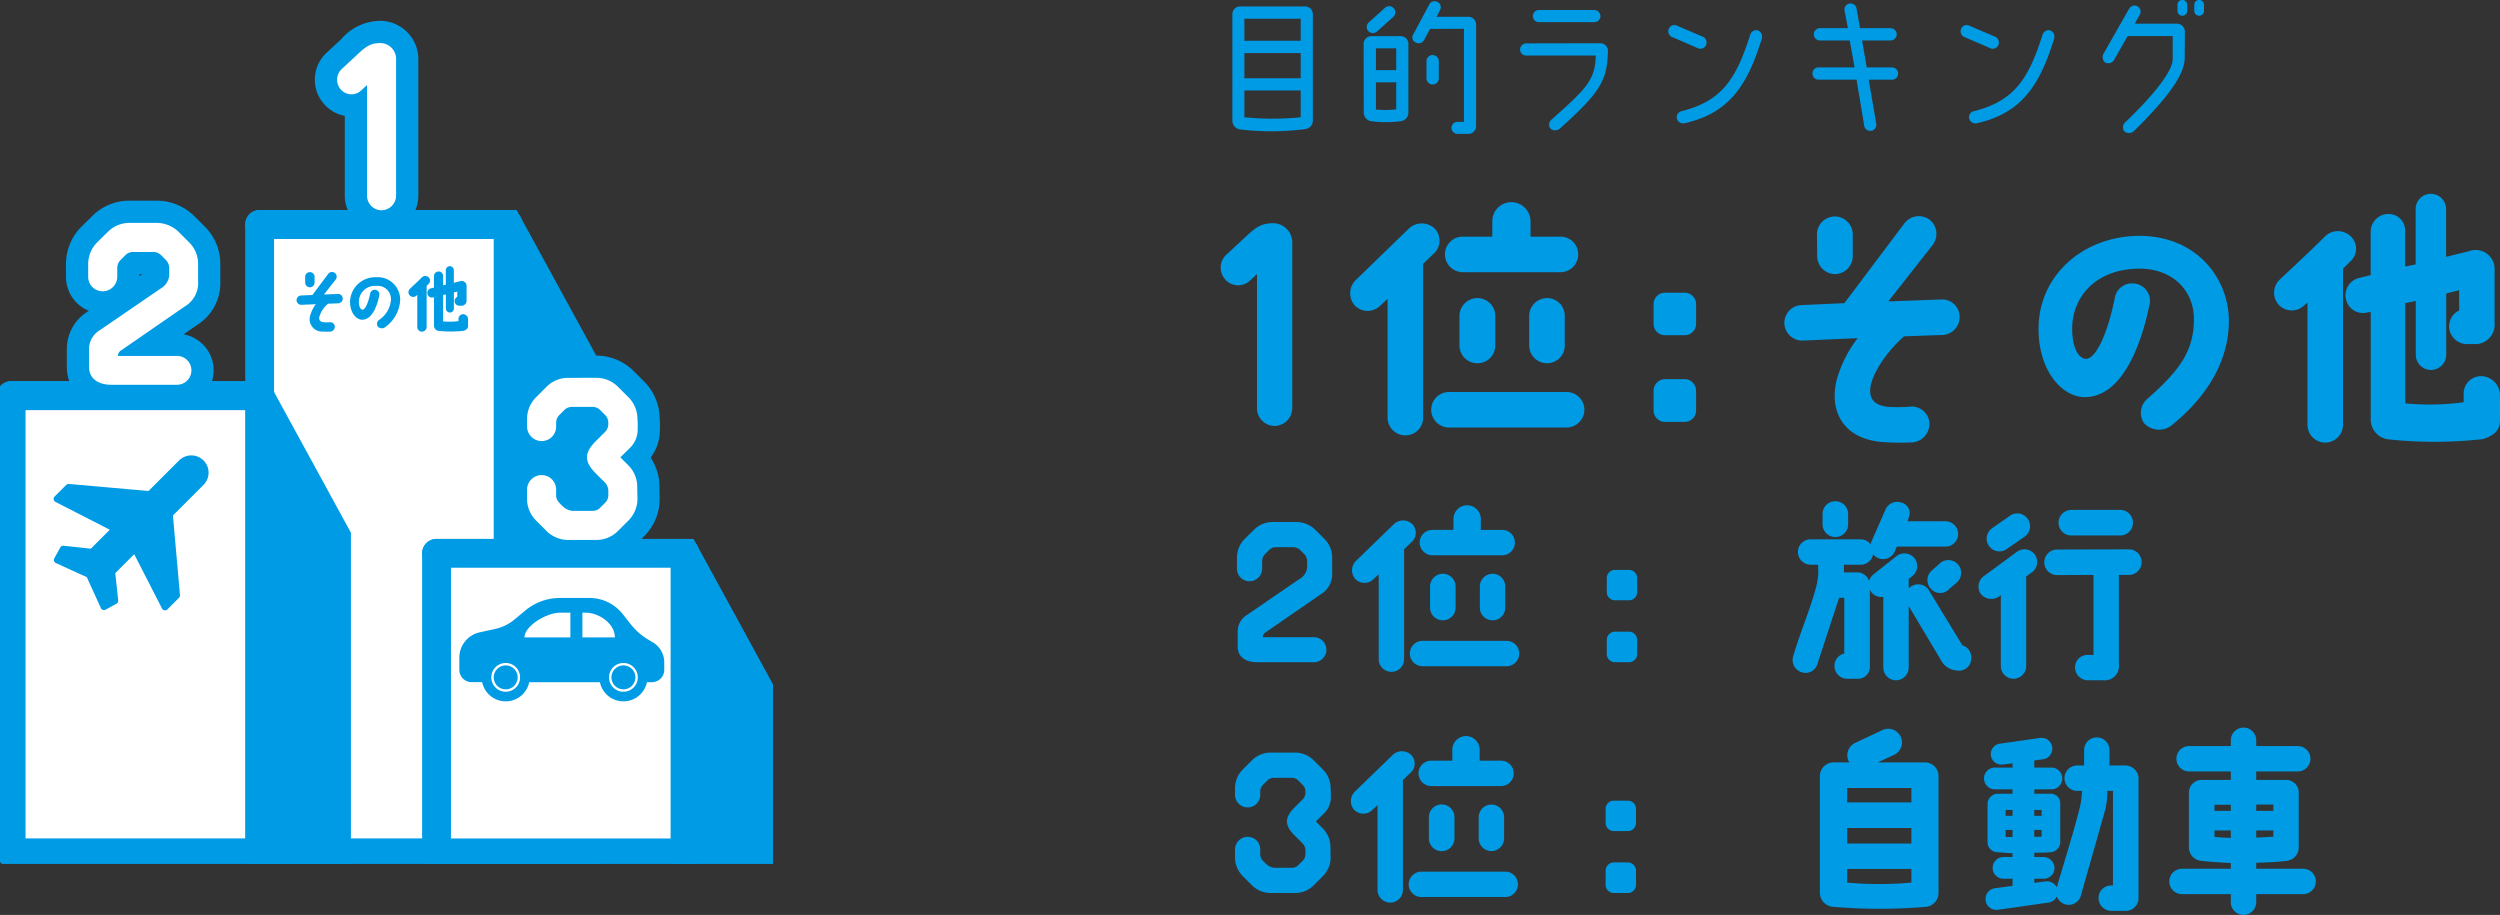 <svg xmlns="http://www.w3.org/2000/svg" xmlns:xlink="http://www.w3.org/1999/xlink" width="259.992" height="95.148" viewBox="0 0 259.992 95.148">
  <rect x="0" y="0" width="259.992" height="95.148" fill="#333333" stroke="none"/>
  <defs>
    <clipPath id="clip-path">
      <rect id="長方形_1539" data-name="長方形 1539" width="80.393" height="87.68" fill="none"/>
    </clipPath>
  </defs>
  <g id="グループ_873" data-name="グループ 873" transform="translate(-874.66 -5747.152)">
    <g id="グループ_846" data-name="グループ 846" transform="translate(-12171 -185)">
      <path id="パス_6141" data-name="パス 6141" d="M11.392-12.176H4.624a.8.8,0,0,0-.8.8V-.3a.916.916,0,0,0,.8.912A27.475,27.475,0,0,0,11.408.576a.888.888,0,0,0,.784-.9V-11.376A.8.8,0,0,0,11.392-12.176ZM5.072-8.608V-10.9h5.856v2.288Zm5.856,3.9H5.072V-7.328h5.856ZM5.072-.656V-3.44h5.856V-.656A28.625,28.625,0,0,1,5.072-.656ZM28.368-11.1H25.056l.368-.7a.622.622,0,0,0-.272-.848.616.616,0,0,0-.848.256L22.64-9.28a.575.575,0,0,0,.272.864.622.622,0,0,0,.848-.272l.624-1.152,3.52-.016v9.68h-.672a.635.635,0,0,0-.624.624.615.615,0,0,0,.624.624h1.136a.8.8,0,0,0,.8-.8V-10.3A.792.792,0,0,0,28.368-11.1ZM20.592-12a.633.633,0,0,0-.9-.032L18-10.512a.633.633,0,0,0-.032.9.633.633,0,0,0,.9.032l1.7-1.52A.633.633,0,0,0,20.592-12Zm.736,2.912H18.272a.813.813,0,0,0-.8.8l.016,7.136a.9.9,0,0,0,.8.912,11.865,11.865,0,0,0,3.024,0,.9.9,0,0,0,.816-.9V-8.288A.792.792,0,0,0,21.328-9.088ZM18.752-7.824h2.112v2.272H18.752Zm5.9.7a.642.642,0,0,0-.64.64V-4.7a.642.642,0,0,0,.64.64.642.642,0,0,0,.64-.64V-6.48A.642.642,0,0,0,24.656-7.12Zm-5.9,5.664V-4.288h2.112v2.816A10.41,10.41,0,0,1,18.752-1.456ZM42.1-11.168a.642.642,0,0,0-.64-.64H35.712a.642.642,0,0,0-.64.64.628.628,0,0,0,.64.624h5.744A.628.628,0,0,0,42.1-11.168ZM37.04-.432A.69.69,0,0,0,36.88.5a.752.752,0,0,0,.976.048c4.144-3.728,4.96-4.96,5.024-8.1a.789.789,0,0,0-.784-.8l-7.712.016a.642.642,0,0,0-.64.64.628.628,0,0,0,.64.624h7.232C41.552-4.528,40.672-3.664,37.04-.432ZM53.056-8.1a.682.682,0,0,0-.24-.9l-2.7-1.152a.625.625,0,0,0-.88.24.666.666,0,0,0,.24.88l2.7,1.168A.651.651,0,0,0,53.056-8.1ZM50.528-1.28a.635.635,0,0,0-.48.752.67.67,0,0,0,.784.5C55.456-1.072,57.36-3.9,58.88-8.816A.712.712,0,0,0,58.5-9.68a.654.654,0,0,0-.816.432C56.192-4.544,54.688-2.336,50.528-1.28ZM69.792-5.84l-.48-2.8h2.96a.642.642,0,0,0,.64-.64.642.642,0,0,0-.64-.64H69.1l-.368-2.048a.62.62,0,0,0-.72-.512.62.62,0,0,0-.528.72l.352,1.84H64.928a.642.642,0,0,0-.64.64.642.642,0,0,0,.64.64h3.1l.5,2.8H64.784a.642.642,0,0,0-.64.64.642.642,0,0,0,.64.64h3.952l.8,4.8a.628.628,0,0,0,.736.512.62.62,0,0,0,.512-.72L70-4.56h2.432a.628.628,0,0,0,.624-.64.628.628,0,0,0-.624-.64ZM83.456-8.1a.682.682,0,0,0-.24-.9l-2.7-1.152a.625.625,0,0,0-.88.24.666.666,0,0,0,.24.88l2.7,1.168A.651.651,0,0,0,83.456-8.1ZM80.928-1.28a.635.635,0,0,0-.48.752.67.67,0,0,0,.784.5C85.856-1.072,87.76-3.9,89.28-8.816A.712.712,0,0,0,88.9-9.68a.654.654,0,0,0-.816.432C86.592-4.544,85.088-2.336,80.928-1.28Zm21.184-11.072v.64a.5.5,0,0,0,.512.5.5.5,0,0,0,.5-.5v-.64a.5.5,0,0,0-.5-.5A.5.5,0,0,0,102.112-12.352Zm1.744,0v.64a.5.5,0,0,0,.5.5.5.5,0,0,0,.512-.5v-.64a.5.5,0,0,0-.512-.5A.5.5,0,0,0,103.856-12.352Zm-8.32,5.7L96.928-9.1h4.688v2.352c.032,1.488-2.64,4.432-4.976,6.656a.672.672,0,0,0-.032.928A.758.758,0,0,0,97.6.768c4.224-4.16,5.264-6.208,5.264-7.632l.016-2.72a.827.827,0,0,0-.816-.8h-4.4l.528-.928a.651.651,0,0,0-.24-.88.647.647,0,0,0-.864.24L94.432-7.28a.713.713,0,0,0,.176.944A.7.7,0,0,0,95.536-6.656Z" transform="translate(13170 5945)" fill="#009be5"/>
      <path id="パス_6144" data-name="パス 6144" d="M8.48-14.56H6a2.725,2.725,0,0,0-1.94.82l-.96.94a2.79,2.79,0,0,0-.8,1.94V-9.7A1.3,1.3,0,0,0,3.6-8.4,1.315,1.315,0,0,0,4.92-9.7v-.8a1.015,1.015,0,0,1,.3-.72l.42-.42a.951.951,0,0,1,.72-.3H8.14a1.027,1.027,0,0,1,.74.3l.42.42a1.107,1.107,0,0,1,.3.72v.64a1.515,1.515,0,0,1-.76,1.2L3.32-4.88A1.97,1.97,0,0,0,2.38-3.1v1.52c0,1.1.9,1.6,2,1.6H10.3a1.3,1.3,0,0,0,1.3-1.3,1.3,1.3,0,0,0-1.3-1.3H4.98a.589.589,0,0,1,.26-.48l5.74-3.96A2.463,2.463,0,0,0,12.2-9.36v-1.5a2.706,2.706,0,0,0-.8-1.94l-.94-.94A2.853,2.853,0,0,0,8.48-14.56ZM21.3-12.42a1.332,1.332,0,0,0,1.32,1.32h7.26a1.319,1.319,0,0,0,1.32-1.32,1.306,1.306,0,0,0-1.32-1.32H27.66v-1.14a1.425,1.425,0,0,0-1.42-1.42,1.413,1.413,0,0,0-1.42,1.42v1.14h-2.2A1.319,1.319,0,0,0,21.3-12.42ZM16.48-8.6l.56-.52V-.3a1.319,1.319,0,0,0,1.32,1.32A1.306,1.306,0,0,0,19.68-.3V-11.72l.72-.7a1.3,1.3,0,0,0,.16-1.9,1.4,1.4,0,0,0-1.92-.04L14.7-10.54a1.374,1.374,0,0,0-.1,1.9A1.328,1.328,0,0,0,16.48-8.6Zm5.9.74v2.2a1.323,1.323,0,0,0,1.34,1.32,1.319,1.319,0,0,0,1.32-1.32v-2.2a1.332,1.332,0,0,0-1.32-1.32A1.336,1.336,0,0,0,22.38-7.86Zm6.5-1.32a1.332,1.332,0,0,0-1.32,1.32v2.2a1.319,1.319,0,0,0,1.32,1.32A1.306,1.306,0,0,0,30.2-5.66v-2.2A1.319,1.319,0,0,0,28.88-9.18ZM30.32-2.2H21.6A1.319,1.319,0,0,0,20.28-.88,1.332,1.332,0,0,0,21.6.44h8.72A1.336,1.336,0,0,0,31.66-.88,1.323,1.323,0,0,0,30.32-2.2ZM40.76-8.72v1.46a.845.845,0,0,0,.84.84h1.48a.845.845,0,0,0,.84-.84V-8.72a.849.849,0,0,0-.84-.86H41.6A.849.849,0,0,0,40.76-8.72Zm0,6.42V-.84a.849.849,0,0,0,.84.86h1.48a.849.849,0,0,0,.84-.86V-2.3a.863.863,0,0,0-.84-.86H41.6A.863.863,0,0,0,40.76-2.3ZM11.2,17.28l-.7-.7.86-.84a2.336,2.336,0,0,0,.7-1.82,5.535,5.535,0,0,0-.02-.8,2.754,2.754,0,0,0-.8-1.94l-.96-.96a2.743,2.743,0,0,0-1.92-.8H5.8a2.754,2.754,0,0,0-1.94.8l-.96.96a2.754,2.754,0,0,0-.8,1.94v.7a1.315,1.315,0,0,0,1.32,1.3,1.3,1.3,0,0,0,1.3-1.3v-.34a.982.982,0,0,1,.3-.72l.42-.42a.982.982,0,0,1,.72-.3H7.98a.951.951,0,0,1,.72.3l.42.42a.982.982,0,0,1,.3.72v.1a1.015,1.015,0,0,1-.3.72l-.86.86c-1.12,1.12-.9,1.92,0,2.84l.88.88a1.1,1.1,0,0,1,.28.74v.34a.951.951,0,0,1-.3.72l-.42.42a.951.951,0,0,1-.72.3H6.3a1.347,1.347,0,0,1-.96-.4,2.419,2.419,0,0,1-.32-.32.951.951,0,0,1-.3-.72v-.48a1.3,1.3,0,0,0-1.3-1.3,1.315,1.315,0,0,0-1.32,1.3v.86a2.743,2.743,0,0,0,.8,1.92l.96.96a2.754,2.754,0,0,0,1.94.8H8.36a2.743,2.743,0,0,0,1.92-.8l.96-.96a2.743,2.743,0,0,0,.8-1.92l-.02-1.12A2.725,2.725,0,0,0,11.2,17.28Zm9.98-5.7A1.332,1.332,0,0,0,22.5,12.9h7.26a1.32,1.32,0,1,0,0-2.64H27.54V9.12a1.42,1.42,0,0,0-2.84,0v1.14H22.5A1.319,1.319,0,0,0,21.18,11.58ZM16.36,15.4l.56-.52V23.7a1.32,1.32,0,0,0,2.64,0V12.28l.72-.7a1.3,1.3,0,0,0,.16-1.9,1.4,1.4,0,0,0-1.92-.04l-3.94,3.82a1.374,1.374,0,0,0-.1,1.9A1.328,1.328,0,0,0,16.36,15.4Zm5.9.74v2.2a1.33,1.33,0,0,0,2.66,0v-2.2a1.33,1.33,0,0,0-2.66,0Zm6.5-1.32a1.332,1.332,0,0,0-1.32,1.32v2.2a1.32,1.32,0,0,0,2.64,0v-2.2A1.319,1.319,0,0,0,28.76,14.82ZM30.2,21.8H21.48a1.32,1.32,0,0,0,0,2.64H30.2a1.32,1.32,0,1,0,0-2.64Zm10.44-6.52v1.46a.845.845,0,0,0,.84.84h1.48a.845.845,0,0,0,.84-.84V15.28a.849.849,0,0,0-.84-.86H41.48A.849.849,0,0,0,40.64,15.28Zm0,6.42v1.46a.849.849,0,0,0,.84.86h1.48a.849.849,0,0,0,.84-.86V21.7a.863.863,0,0,0-.84-.86H41.48A.863.863,0,0,0,40.64,21.7Z" transform="translate(13172 6001)" fill="#009be5"/>
      <path id="パス_6140" data-name="パス 6140" d="M6.86-14.32V-15.4a1.319,1.319,0,0,0-1.32-1.32A1.323,1.323,0,0,0,4.2-15.4v1.08A1.323,1.323,0,0,0,5.54-13,1.319,1.319,0,0,0,6.86-14.32ZM18.74-1.74,15.32-7.36a1.309,1.309,0,0,0-1.8-.56,1.187,1.187,0,0,0-.36.26V-8.5a.254.254,0,0,0-.02-.12l.4-.32a1.329,1.329,0,0,0,.22-1.86,1.35,1.35,0,0,0-1.86-.22L9.5-9.12a1.427,1.427,0,0,0-.46.68A1.3,1.3,0,0,0,7.8-9.32H6.42v-.8H8.16a1.314,1.314,0,0,0,1.3-1.1,1.509,1.509,0,0,0,.52.42,1.332,1.332,0,0,0,1.74-.72l.2-.48h5.06a1.319,1.319,0,0,0,1.32-1.32,1.332,1.332,0,0,0-1.32-1.32H13.04l.12-.38a1.124,1.124,0,0,0-.7-1.54,1.323,1.323,0,0,0-1.72.72L9.3-12.56a1.5,1.5,0,0,0-.1.32,1.3,1.3,0,0,0-1.04-.52H2.96a1.306,1.306,0,0,0-1.32,1.32,1.319,1.319,0,0,0,1.32,1.32h.78l.02.82a7.6,7.6,0,0,1-.2,1.4C2.94-5.52,1.86-3.06,1.14-.58a1.315,1.315,0,0,0,.88,1.64A1.277,1.277,0,0,0,3.66.22l2.26-6.9h.54v5.8A1.3,1.3,0,0,0,5.44.38a1.323,1.323,0,0,0,1.3,1.36H7.78A1.245,1.245,0,0,0,9.12.64V-7.52a1.826,1.826,0,0,0,.16.26,1.3,1.3,0,0,0,1.24.48V.58A1.319,1.319,0,0,0,11.84,1.9,1.332,1.332,0,0,0,13.16.58v-6.4L16.5-.22A2.016,2.016,0,0,0,18.14.88l.24.02A1.267,1.267,0,0,0,19.66-.44,1.288,1.288,0,0,0,18.74-1.74Zm-2.4-8.46-.86.76a1.322,1.322,0,0,0,.02,1.86,1.276,1.276,0,0,0,1.88-.02l.86-.74a1.346,1.346,0,0,0-.02-1.88A1.328,1.328,0,0,0,16.34-10.2Zm12.4-4.28a1.336,1.336,0,0,0,1.34,1.32h5.08a1.319,1.319,0,0,0,1.32-1.32,1.323,1.323,0,0,0-1.32-1.34H30.08A1.34,1.34,0,0,0,28.74-14.48Zm-5.4,2.74,1.88-1.3a1.317,1.317,0,0,0,.32-1.84,1.314,1.314,0,0,0-1.84-.34l-1.86,1.3a1.321,1.321,0,0,0-.34,1.84A1.321,1.321,0,0,0,23.34-11.74Zm.72,13.48A1.332,1.332,0,0,0,25.38.42V-8.9l.58-.42a1.317,1.317,0,0,0,.32-1.84,1.317,1.317,0,0,0-1.84-.32l-3.4,2.5a1.35,1.35,0,0,0-.4,1.88,1.412,1.412,0,0,0,1.92.28l.18-.14V.42A1.319,1.319,0,0,0,24.06,1.74Zm12-13.46-7.48.02a1.336,1.336,0,0,0-1.32,1.34A1.336,1.336,0,0,0,28.6-9.04l3.78-.02V-.74h-.6A1.285,1.285,0,0,0,30.46.54,1.34,1.34,0,0,0,31.78,1.9h1.6A1.48,1.48,0,0,0,35.02.28V-9.06h1.06a1.307,1.307,0,0,0,1.3-1.34A1.319,1.319,0,0,0,36.06-11.72ZM3.92,11.86V24.04a1.48,1.48,0,0,0,1.42,1.42,56.769,56.769,0,0,0,9.6,0A1.445,1.445,0,0,0,16.26,24V11.86a1.413,1.413,0,0,0-1.42-1.42H9.94l1.64-.76a1.424,1.424,0,1,0-1.16-2.6L7.62,8.4a1.421,1.421,0,0,0-.72,1.88,1.188,1.188,0,0,0,.08.16H5.34A1.425,1.425,0,0,0,3.92,11.86Zm9.52,2.74H6.76V13.1h6.68Zm0,4.28H6.76V17.26h6.68ZM6.76,22.94V21.52h6.68v1.42A37.26,37.26,0,0,1,6.76,22.94ZM35.68,10.76H34.04V9.16a1.32,1.32,0,0,0-2.64,0v1.6h-.72a1.32,1.32,0,1,0,0,2.64h.5a8.31,8.31,0,0,1-.2,1.62c-.6,2.46-1.54,5.4-2.42,8.42a1.139,1.139,0,0,0-1.2-.62l-1.14.14v-.42h.94a1.124,1.124,0,0,0,1.16-1.1,1.161,1.161,0,0,0-1.16-1.16h-.94v-.44c.62-.02,1.34-.02,1.7-.06a1.075,1.075,0,0,0,1-1V14.7a.977.977,0,0,0-1.04-1H26.22v-.46H28a1.13,1.13,0,0,0,0-2.26H26.22v-.74l.88-.12a1.122,1.122,0,1,0-.32-2.22l-4.06.58A1.106,1.106,0,0,0,21.7,9.7a1.131,1.131,0,0,0,1.28.96l.98-.12v.44H22.12a1.13,1.13,0,0,0,0,2.26h1.84v.46H22.34a1.082,1.082,0,0,0-.98,1.06v4.02a1.044,1.044,0,0,0,1,1c.48.02,1.04.1,1.6.1v.4h-.94a1.13,1.13,0,1,0,0,2.26h.94v.74l-1.8.24a1.132,1.132,0,1,0,.32,2.24l5.2-.74a1.1,1.1,0,0,0,.88-.64,1.337,1.337,0,0,0,.88.82,1.3,1.3,0,0,0,1.62-.9l2.46-8.66a7.929,7.929,0,0,0,.3-2.24h.58v9.84h-.18a1.3,1.3,0,0,0-1.32,1.3,1.349,1.349,0,0,0,1.32,1.34h1.5a1.325,1.325,0,0,0,1.34-1.34V12.26A1.387,1.387,0,0,0,35.68,10.76ZM23.24,15.38h.72V16h-.72Zm3.74.62h-.76v-.62h.76Zm-3.74,1.46h.72v.74h-.72Zm3.74.7-.76.02v-.72h.76Zm27.2,3.34H49.3v-.62c.84-.04,2.1-.06,3.1-.2a1.4,1.4,0,0,0,1.32-1.32V13.58a1.306,1.306,0,0,0-1.32-1.32H49.3v-.88h4.32a1.32,1.32,0,0,0,0-2.64H49.3v-.6a1.32,1.32,0,1,0-2.64,0v.6H42.32a1.32,1.32,0,0,0,0,2.64h4.34v.88H43.62a1.319,1.319,0,0,0-1.32,1.32v5.78a1.406,1.406,0,0,0,1.34,1.32c1.06.12,1.8.16,3.02.22v.6H41.58a1.32,1.32,0,1,0,0,2.64h5.08v.84a1.32,1.32,0,0,0,2.64,0v-.84h4.88a1.32,1.32,0,1,0,0-2.64Zm-3.1-6.02H49.3v-.66h1.78Zm-6.12-.64h1.7v.64h-1.7Zm0,2.68h1.7v.76a15.538,15.538,0,0,1-1.7-.1Zm4.34.74v-.74h1.78v.64C50.5,18.2,49.84,18.24,49.3,18.26Z" transform="translate(13231 6001)" fill="#009be5"/>
      <path id="パス_6142" data-name="パス 6142" d="M8.036-20.636c-1.176.028-1.708.336-2.968,1.54L3.192-17.36a1.844,1.844,0,0,0-.112,2.576,1.787,1.787,0,0,0,2.548.14l.756-.7V-1.4A1.84,1.84,0,0,0,8.2.448,1.864,1.864,0,0,0,10.052-1.4V-18.508A2.009,2.009,0,0,0,8.036-20.636Zm17.892,3.248a1.864,1.864,0,0,0,1.848,1.848H37.94a1.846,1.846,0,0,0,1.848-1.848,1.829,1.829,0,0,0-1.848-1.848H34.832v-1.6a2,2,0,0,0-1.988-1.988,1.978,1.978,0,0,0-1.988,1.988v1.6h-3.08A1.846,1.846,0,0,0,25.928-17.388ZM19.18-12.04l.784-.728V-.42a1.846,1.846,0,0,0,1.848,1.848A1.829,1.829,0,0,0,23.66-.42V-16.408l1.008-.98a1.818,1.818,0,0,0,.224-2.66A1.954,1.954,0,0,0,22.2-20.1l-5.516,5.348a1.923,1.923,0,0,0-.14,2.66A1.859,1.859,0,0,0,19.18-12.04ZM27.44-11v3.08a1.852,1.852,0,0,0,1.876,1.848,1.846,1.846,0,0,0,1.848-1.848V-11a1.864,1.864,0,0,0-1.848-1.848A1.87,1.87,0,0,0,27.44-11Zm9.1-1.848A1.864,1.864,0,0,0,34.692-11v3.08A1.846,1.846,0,0,0,36.54-6.076a1.829,1.829,0,0,0,1.848-1.848V-11A1.846,1.846,0,0,0,36.54-12.852ZM38.556-3.08H26.348A1.846,1.846,0,0,0,24.5-1.232,1.864,1.864,0,0,0,26.348.616H38.556a1.87,1.87,0,0,0,1.876-1.848A1.852,1.852,0,0,0,38.556-3.08Zm9.072-9.128v2.044A1.183,1.183,0,0,0,48.8-8.988h2.072a1.183,1.183,0,0,0,1.176-1.176v-2.044a1.189,1.189,0,0,0-1.176-1.2H48.8A1.189,1.189,0,0,0,47.628-12.208Zm0,8.988v2.044A1.189,1.189,0,0,0,48.8.028h2.072a1.189,1.189,0,0,0,1.176-1.2V-3.22a1.208,1.208,0,0,0-1.176-1.2H48.8A1.208,1.208,0,0,0,47.628-3.22Z" transform="translate(13170 5976)" fill="#009be5"/>
      <path id="パス_6143" data-name="パス 6143" d="M6.132-8.428l5.712-.252A13.1,13.1,0,0,0,9.716-4.508c-.9,3.332.56,6.328,4.788,6.636a26.444,26.444,0,0,0,3.052.028A1.928,1.928,0,0,0,19.264-.2,1.856,1.856,0,0,0,17.136-1.54a18.832,18.832,0,0,1-2.184,0c-1.148-.14-1.9-.644-1.792-1.9.168-1.54,1.708-3.864,3.528-5.432l3.976-.14a1.866,1.866,0,0,0,1.792-1.9,1.811,1.811,0,0,0-1.9-1.792l-5.516.2,4.62-5.88a1.89,1.89,0,0,0-.308-2.6,1.887,1.887,0,0,0-2.6.308L10.472-12.32l-4.452.2a1.848,1.848,0,0,0-1.792,1.9A1.865,1.865,0,0,0,6.132-8.428ZM9.464-21.336A1.87,1.87,0,0,0,7.616-19.46l.028,2.268a1.864,1.864,0,0,0,1.848,1.848A1.87,1.87,0,0,0,11.34-17.22v-2.268A1.87,1.87,0,0,0,9.464-21.336Zm32.592,18.9a1.921,1.921,0,0,0-.42,2.6A2.142,2.142,0,0,0,44.464.42c4.256-3.444,5.992-7.252,5.992-10.92,0-4.284-3.276-8.9-9.492-8.82-5.74.112-10.192,4.116-10.3,9.464-.084,4.452,2.38,7.308,4.816,7.308,4.256-.028,6.1-6.5,6.748-9.744a1.8,1.8,0,0,0-1.652-2.072A1.8,1.8,0,0,0,38.584-12.8c-.84,4.06-2.072,6.328-3.024,6.272-.868-.084-1.428-1.428-1.4-3.248.056-3.164,2.38-6.048,6.86-6.132,3.556-.056,5.852,2.268,5.8,5.348C46.788-7.252,45.22-5.236,42.056-2.436Zm31.3-7.476a1.87,1.87,0,0,0,1.876,1.848h1.008a2.032,2.032,0,0,0,1.848-2.24v-5.46a1.971,1.971,0,0,0-2.66-1.96l-2.38.588v-4.956a1.6,1.6,0,0,0-1.6-1.6,1.59,1.59,0,0,0-1.568,1.6v5.74l-1.092.224v-3.7a1.706,1.706,0,0,0-1.764-1.764,1.84,1.84,0,0,0-1.82,1.848v4.508l-1.148.28a1.849,1.849,0,0,0-1.428,2.212A1.807,1.807,0,0,0,64.9-11.368l.308-.028V-.168A2.08,2.08,0,0,0,67.06,1.848a45.665,45.665,0,0,0,9.8-.028c1.176-.364,1.792-.952,1.792-1.932V-2.856a2.021,2.021,0,0,0-2.016-1.876,1.818,1.818,0,0,0-1.764,1.876v.84A26.248,26.248,0,0,1,68.8-1.9V-12.32l1.092-.224v5.572a1.59,1.59,0,0,0,1.568,1.6,1.6,1.6,0,0,0,1.6-1.6v-6.356l1.344-.336v2.1A1.841,1.841,0,0,0,73.36-9.912ZM58.268-12.068l.364-.308V.308A1.852,1.852,0,0,0,60.48,2.184,1.87,1.87,0,0,0,62.328.308V-15.9l.812-.812a1.768,1.768,0,0,0-.028-2.576,1.919,1.919,0,0,0-2.66.028c-1.456,1.456-3.416,3.276-4.7,4.48a1.887,1.887,0,0,0-.112,2.632A1.86,1.86,0,0,0,58.268-12.068Z" transform="translate(13227 5976)" fill="#009be5"/>
    </g>
    <g id="グループ_841" data-name="グループ 841" transform="translate(874.66 5749.32)">
      <rect id="長方形_1537" data-name="長方形 1537" width="25.841" height="65.354" transform="translate(27.002 21.171)" fill="#fff"/>
      <g id="グループ_832" data-name="グループ 832">
        <g id="グループ_831" data-name="グループ 831" clip-path="url(#clip-path)">
          <rect id="長方形_1538" data-name="長方形 1538" width="25.841" height="65.354" transform="translate(27.002 21.171)" fill="none" stroke="#009be5" stroke-linecap="round" stroke-linejoin="round" stroke-width="3"/>
        </g>
      </g>
      <rect id="長方形_1540" data-name="長方形 1540" width="25.841" height="47.55" transform="translate(1.155 38.975)" fill="#fff"/>
      <g id="グループ_834" data-name="グループ 834">
        <g id="グループ_833" data-name="グループ 833" clip-path="url(#clip-path)">
          <rect id="長方形_1541" data-name="長方形 1541" width="25.841" height="47.55" transform="translate(1.155 38.975)" fill="none" stroke="#009be5" stroke-linecap="round" stroke-linejoin="round" stroke-width="3"/>
        </g>
      </g>
      <path id="パス_6110" data-name="パス 6110" d="M92.525,71.922v31.149h8V86.565Z" transform="translate(-21.285 -16.545)" fill="#009be5"/>
      <path id="パス_6111" data-name="パス 6111" d="M68.632,27.5V92.851h8V42.14Z" transform="translate(-15.788 -6.326)" fill="#009be5"/>
      <path id="パス_6112" data-name="パス 6112" d="M35.062,50.62V98.17h8V65.263Z" transform="translate(-8.066 -11.645)" fill="#009be5"/>
      <g id="グループ_836" data-name="グループ 836">
        <g id="グループ_835" data-name="グループ 835" clip-path="url(#clip-path)">
          <path id="パス_6113" data-name="パス 6113" d="M1.5,50.62H27.341l8,14.643V98.17h-8" transform="translate(-0.345 -11.645)" fill="none" stroke="#009be5" stroke-linecap="round" stroke-miterlimit="10" stroke-width="3"/>
          <path id="パス_6114" data-name="パス 6114" d="M35.071,27.5H60.912l8,14.643V92.851h-8" transform="translate(-8.068 -6.326)" fill="none" stroke="#009be5" stroke-linecap="round" stroke-miterlimit="10" stroke-width="3"/>
          <path id="パス_6115" data-name="パス 6115" d="M58.963,71.922H84.8l8,14.643v16.506h-8" transform="translate(-13.564 -16.545)" fill="none" stroke="#009be5" stroke-linecap="round" stroke-miterlimit="10" stroke-width="3"/>
        </g>
      </g>
      <rect id="長方形_1544" data-name="長方形 1544" width="25.841" height="31.149" transform="translate(45.399 55.377)" fill="#fff"/>
      <g id="グループ_838" data-name="グループ 838">
        <g id="グループ_837" data-name="グループ 837" clip-path="url(#clip-path)">
          <rect id="長方形_1545" data-name="長方形 1545" width="25.841" height="31.149" transform="translate(45.399 55.377)" fill="none" stroke="#009be5" stroke-linecap="round" stroke-linejoin="round" stroke-width="3"/>
        </g>
      </g>
      <line id="線_48" data-name="線 48" x2="8.249" transform="translate(54.588 68.276)" fill="none" stroke="#009be5" stroke-linecap="round" stroke-linejoin="round" stroke-width="1"/>
      <g id="グループ_840" data-name="グループ 840">
        <g id="グループ_839" data-name="グループ 839" clip-path="url(#clip-path)">
          <path id="パス_6116" data-name="パス 6116" d="M81.252,86.358h.969A.781.781,0,0,0,83,85.576V84.8a1.922,1.922,0,0,0-.939-1.652l-.506-.3a6.938,6.938,0,0,1-1.883-1.642l-.9-1.136A3.906,3.906,0,0,0,75.716,78.6H72.654a5.128,5.128,0,0,0-3.282,1.188l-1.119.932a5.234,5.234,0,0,1-2.237,1.093l-1.6.35a2.194,2.194,0,0,0-1.727,2.144v1.268a.782.782,0,0,0,.782.782h1.547" transform="translate(-14.42 -18.082)" fill="#009be5"/>
          <path id="パス_6117" data-name="パス 6117" d="M81.252,86.358h.969A.781.781,0,0,0,83,85.576V84.8a1.922,1.922,0,0,0-.939-1.652l-.506-.3a6.938,6.938,0,0,1-1.883-1.642l-.9-1.136A3.906,3.906,0,0,0,75.716,78.6H72.654a5.128,5.128,0,0,0-3.282,1.188l-1.119.932a5.234,5.234,0,0,1-2.237,1.093l-1.6.35a2.194,2.194,0,0,0-1.727,2.144v1.268a.782.782,0,0,0,.782.782h1.547" transform="translate(-14.42 -18.082)" fill="none" stroke="#009be5" stroke-linecap="round" stroke-linejoin="round" stroke-width="1"/>
          <path id="パス_6118" data-name="パス 6118" d="M70.834,82.511h4.779V79.938H74.528C73.108,79.938,70.834,81.335,70.834,82.511Z" transform="translate(-16.295 -18.389)" fill="#fff"/>
          <path id="パス_6119" data-name="パス 6119" d="M78.664,82.511h3.382c0-1.421-1.63-2.573-3.051-2.573h-.331Z" transform="translate(-18.096 -18.389)" fill="#fff"/>
          <path id="パス_6120" data-name="パス 6120" d="M69.7,88.078a2,2,0,1,1-2-2,2,2,0,0,1,2,2" transform="translate(-15.116 -19.802)" fill="#fff"/>
          <circle id="楕円形_72" data-name="楕円形 72" cx="1.997" cy="1.997" r="1.997" transform="translate(50.594 66.278)" fill="none" stroke="#009be5" stroke-linecap="round" stroke-linejoin="round" stroke-width="1"/>
          <path id="パス_6121" data-name="パス 6121" d="M85.606,88.078a2,2,0,1,1-2-2,2,2,0,0,1,2,2" transform="translate(-18.774 -19.802)" fill="#fff"/>
          <circle id="楕円形_73" data-name="楕円形 73" cx="1.997" cy="1.997" r="1.997" transform="translate(62.837 66.278)" fill="none" stroke="#009be5" stroke-linecap="round" stroke-linejoin="round" stroke-width="1"/>
          <path id="パス_6122" data-name="パス 6122" d="M68.827,88.452a.748.748,0,1,1-.748-.748.747.747,0,0,1,.748.748" transform="translate(-15.489 -20.176)" fill="#009be5"/>
          <circle id="楕円形_74" data-name="楕円形 74" cx="0.748" cy="0.748" r="0.748" transform="translate(51.843 67.528)" fill="none" stroke="#009be5" stroke-linecap="round" stroke-linejoin="round" stroke-width="1"/>
          <path id="パス_6123" data-name="パス 6123" d="M84.729,88.452a.748.748,0,1,1-.748-.748.748.748,0,0,1,.748.748" transform="translate(-19.148 -20.176)" fill="#009be5"/>
          <circle id="楕円形_75" data-name="楕円形 75" cx="0.748" cy="0.748" r="0.748" transform="translate(64.086 67.528)" fill="none" stroke="#009be5" stroke-linecap="round" stroke-linejoin="round" stroke-width="1"/>
          <path id="パス_6124" data-name="パス 6124" d="M40.058,36.866a.487.487,0,0,1,.473-.5l1.173-.052,1.653-2.206a.488.488,0,1,1,.767.605l-1.217,1.549,1.453-.052a.478.478,0,0,1,.5.472.492.492,0,0,1-.473.5l-1.048.037a2.727,2.727,0,0,0-.929,1.431c-.029.332.17.464.472.5a5.089,5.089,0,0,0,.575,0,.488.488,0,0,1,.561.354.508.508,0,0,1-.45.619,7.035,7.035,0,0,1-.8-.007A1.285,1.285,0,0,1,41.5,38.371a3.46,3.46,0,0,1,.561-1.1l-1.505.066a.492.492,0,0,1-.5-.472m1.874-2.442v.6a.487.487,0,1,1-.974.008l-.007-.6a.49.49,0,0,1,.981-.008" transform="translate(-9.215 -7.804)" fill="#009be5"/>
          <path id="パス_6125" data-name="パス 6125" d="M51.536,36.94a1.382,1.382,0,0,0-1.528-1.409A1.667,1.667,0,0,0,48.2,37.147c-.007.479.141.833.369.855.252.015.576-.583.8-1.653a.484.484,0,0,1,.959.133c-.169.856-.657,2.56-1.778,2.568-.642,0-1.292-.753-1.269-1.926a2.62,2.62,0,0,1,2.715-2.494,2.34,2.34,0,0,1,2.5,2.324,3.7,3.7,0,0,1-1.579,2.877.563.563,0,0,1-.745-.066.506.506,0,0,1,.111-.686,2.757,2.757,0,0,0,1.254-2.14" transform="translate(-10.876 -7.967)" fill="#009be5"/>
          <path id="パス_6126" data-name="パス 6126" d="M55.3,36.176a.5.5,0,0,1,.029-.694c.34-.317.855-.8,1.24-1.18a.507.507,0,0,1,.7-.008.466.466,0,0,1,.006.679l-.213.214v4.272a.487.487,0,1,1-.974,0V36.117L56,36.2a.49.49,0,0,1-.693-.022m4.943.155v-.554l-.354.089V37.54a.417.417,0,1,1-.834,0V36.073l-.287.059v2.745a6.952,6.952,0,0,0,1.6-.029v-.222a.479.479,0,0,1,.465-.494.533.533,0,0,1,.531.494v.723c0,.258-.162.413-.472.51a12.071,12.071,0,0,1-2.583.007.548.548,0,0,1-.487-.531V36.375l-.081.007a.476.476,0,0,1-.6-.361.488.488,0,0,1,.376-.584l.3-.073V34.176a.485.485,0,0,1,.479-.487.45.45,0,0,1,.466.465v.974l.287-.059V33.556a.417.417,0,1,1,.834,0v1.306l.627-.155a.52.52,0,0,1,.7.517v1.438a.536.536,0,0,1-.487.591h-.266a.493.493,0,0,1-.494-.487.484.484,0,0,1,.273-.435" transform="translate(-12.693 -7.623)" fill="#009be5"/>
          <path id="パス_6127" data-name="パス 6127" d="M49.8,21.2a2.672,2.672,0,0,1-2.656-2.68V9.1a2.537,2.537,0,0,1-.459.042,2.647,2.647,0,0,1-1.975-.889,2.616,2.616,0,0,1-.678-1.9,2.648,2.648,0,0,1,.85-1.842l1.546-1.431A4.242,4.242,0,0,1,49.632,1.5a2.814,2.814,0,0,1,2.844,2.91V18.523A2.683,2.683,0,0,1,49.8,21.2" transform="translate(-10.128 -0.345)" fill="#fff"/>
          <path id="パス_6128" data-name="パス 6128" d="M49.313,2.31a1.657,1.657,0,0,1,1.663,1.755V18.178A1.538,1.538,0,0,1,49.453,19.7a1.519,1.519,0,0,1-1.5-1.525V6.675l-.624.577a1.451,1.451,0,0,1-.989.387,1.487,1.487,0,0,1-1.113-.5,1.522,1.522,0,0,1,.093-2.125L46.865,3.58c1.039-.993,1.478-1.247,2.448-1.27m0-2.31h-.055a5.4,5.4,0,0,0-3.99,1.909l-1.52,1.407a3.83,3.83,0,0,0,1.892,6.567v8.294a3.823,3.823,0,1,0,7.646,0V4.065A3.977,3.977,0,0,0,49.313,0" transform="translate(-9.783)" fill="#009be5"/>
          <path id="パス_6129" data-name="パス 6129" d="M13.965,44.94c-2.072,0-3.465-1.207-3.465-3V40.182a3.433,3.433,0,0,1,1.6-3.017l6.364-4.357c.265-.2.375-.319.375-.433V31.64s-.019-.03-.049-.062l-.444-.442-2.092-.008-.5.493-.007.939a2.668,2.668,0,0,1-5.336,0V31.22a4.377,4.377,0,0,1,1.246-3.041l1.133-1.111a4.265,4.265,0,0,1,3.049-1.276H18.7a4.424,4.424,0,0,1,3.1,1.284l1.086,1.086a4.3,4.3,0,0,1,1.262,3.057v1.732a3.989,3.989,0,0,1-1.9,3.649l-4.386,3.027H20.8a2.656,2.656,0,1,1,0,5.312Z" transform="translate(-2.395 -5.933)" fill="#fff"/>
          <path id="パス_6130" data-name="パス 6130" d="M18.355,26.6a3.3,3.3,0,0,1,2.287.947l1.086,1.086a3.127,3.127,0,0,1,.923,2.241v1.732a2.844,2.844,0,0,1-1.408,2.7l-6.63,4.574a.683.683,0,0,0-.3.555h6.143a1.5,1.5,0,1,1,0,3H13.619c-1.27,0-2.309-.577-2.309-1.848V39.836A2.277,2.277,0,0,1,12.4,37.78l6.375-4.365a1.752,1.752,0,0,0,.878-1.386V31.29a1.276,1.276,0,0,0-.347-.832l-.485-.485a1.183,1.183,0,0,0-.854-.346H15.907a1.1,1.1,0,0,0-.832.346l-.485.485a1.169,1.169,0,0,0-.346.832v.924a1.518,1.518,0,0,1-1.525,1.5,1.5,1.5,0,0,1-1.5-1.5v-1.34a3.222,3.222,0,0,1,.924-2.241l1.109-1.086a3.147,3.147,0,0,1,2.241-.947Zm0-2.31H15.491a5.446,5.446,0,0,0-3.878,1.627l-1.087,1.065-.049.049a5.53,5.53,0,0,0-1.568,3.842v1.34a3.816,3.816,0,0,0,2.374,3.529l-.191.131A4.572,4.572,0,0,0,9,39.836v1.756c0,2.448,1.9,4.158,4.619,4.158h6.837a3.811,3.811,0,0,0,.681-7.561l1.417-.978a5.148,5.148,0,0,0,2.407-4.6V30.874A5.444,5.444,0,0,0,23.362,27l-1.086-1.086a5.583,5.583,0,0,0-3.92-1.623m-1.8,7.646h.288l-.288.2Z" transform="translate(-2.049 -5.588)" fill="#009be5"/>
          <path id="パス_6131" data-name="パス 6131" d="M75.117,65.885a4.351,4.351,0,0,1-3.057-1.262l-1.109-1.109a4.322,4.322,0,0,1-1.263-3.034v-.993a2.668,2.668,0,0,1,5.337,0v.555a.6.6,0,0,1,.079.092,1.7,1.7,0,0,0,.223.223c.026.022.051.045.075.069a.4.4,0,0,0,.292.123h1.941l.5-.492.009-.409a.109.109,0,0,0-.027-.08l-.976-.974c-1.615-1.65-1.612-3.3,0-4.913l.994-.993.008-.13-.494-.5-2.117-.008-.5.494-.008.407a2.668,2.668,0,0,1-5.337,0v-.808a4.349,4.349,0,0,1,1.263-3.057l1.11-1.109a4.346,4.346,0,0,1,3.056-1.262h2.956a4.323,4.323,0,0,1,3.034,1.262l1.109,1.109a4.348,4.348,0,0,1,1.263,3.057l0,0a6.8,6.8,0,0,1,.015,1.016,3.712,3.712,0,0,1-1.069,2.742c-.026.031-.053.061-.082.089l-.157.154a4.3,4.3,0,0,1,1.267,3.039l.023,1.272a4.336,4.336,0,0,1-1.262,3.055l-1.11,1.109a4.323,4.323,0,0,1-3.034,1.262Z" transform="translate(-16.031 -10.747)" fill="#fff"/>
          <path id="パス_6132" data-name="パス 6132" d="M77.728,47.525a3.166,3.166,0,0,1,2.217.923l1.11,1.109a3.181,3.181,0,0,1,.924,2.241,6.379,6.379,0,0,1,.022.923,2.69,2.69,0,0,1-.808,2.1l-.993.971.808.808a3.148,3.148,0,0,1,.948,2.241l.023,1.294a3.166,3.166,0,0,1-.924,2.217l-1.11,1.109a3.166,3.166,0,0,1-2.217.924H74.772a3.181,3.181,0,0,1-2.241-.924l-1.109-1.109a3.166,3.166,0,0,1-.924-2.217v-.993a1.518,1.518,0,0,1,1.525-1.5,1.5,1.5,0,0,1,1.5,1.5V59.7a1.1,1.1,0,0,0,.346.832,2.794,2.794,0,0,0,.37.37,1.556,1.556,0,0,0,1.109.462h1.94a1.1,1.1,0,0,0,.832-.346l.485-.485a1.1,1.1,0,0,0,.346-.832V59.3a1.265,1.265,0,0,0-.324-.855l-1.016-1.016c-1.04-1.062-1.294-1.986,0-3.279l.993-.992a1.177,1.177,0,0,0,.346-.832v-.115a1.133,1.133,0,0,0-.346-.832l-.485-.485a1.1,1.1,0,0,0-.832-.347h-2.1a1.132,1.132,0,0,0-.831.347l-.486.485a1.133,1.133,0,0,0-.346.832v.392a1.5,1.5,0,0,1-1.5,1.5,1.519,1.519,0,0,1-1.525-1.5V51.8a3.181,3.181,0,0,1,.924-2.241l1.109-1.109a3.18,3.18,0,0,1,2.241-.923Zm0-2.31H74.772a5.511,5.511,0,0,0-3.874,1.6L69.79,47.923a5.517,5.517,0,0,0-1.6,3.874v.808a3.808,3.808,0,0,0,1.863,3.268,3.809,3.809,0,0,0-1.863,3.268v.993a5.487,5.487,0,0,0,1.6,3.851L70.9,65.1a5.516,5.516,0,0,0,3.874,1.6h2.956a5.49,5.49,0,0,0,3.851-1.6l1.109-1.109a5.49,5.49,0,0,0,1.6-3.851c0-.014,0-.028,0-.042l-.022-1.276a5.4,5.4,0,0,0-.92-2.994,4.781,4.781,0,0,0,.964-2.989,8.176,8.176,0,0,0-.021-1.109v-.015a5.512,5.512,0,0,0-1.6-3.787l-1.11-1.11a5.482,5.482,0,0,0-3.851-1.6M73.982,55.873a3.875,3.875,0,0,0,.457-.322,3.57,3.57,0,0,0,.018.66,3.842,3.842,0,0,0-.475-.338m1.852,3.176c0-.048,0-.095-.006-.142.044.048.089.095.135.142h-.129Z" transform="translate(-15.687 -10.401)" fill="#009be5"/>
          <path id="パス_6133" data-name="パス 6133" d="M20.655,59.568l-3.3,3.3L8.91,62.122l-1.2,1.2,6.078,3.113-2.434,2.434-3-.323L7.733,69.67l1.936.884,1.4.638.638,1.4.882,1.937,1.124-.618-.323-3,2.434-2.434,3.113,6.078,1.2-1.2-.748-8.443,3.3-3.3a1.44,1.44,0,0,0-2.037-2.037" transform="translate(-1.774 -13.606)" fill="#009be5"/>
          <path id="パス_6134" data-name="パス 6134" d="M20.655,59.568l-3.3,3.3L8.91,62.122l-1.2,1.2,6.078,3.113-2.434,2.434-3-.323L7.733,69.67l1.936.884,1.4.638.638,1.4.882,1.937,1.124-.618-.323-3,2.434-2.434,3.113,6.078,1.2-1.2-.748-8.443,3.3-3.3a1.44,1.44,0,0,0-2.037-2.037Z" transform="translate(-1.774 -13.606)" fill="none" stroke="#009be5" stroke-linecap="round" stroke-linejoin="round" stroke-width="0.709"/>
        </g>
      </g>
    </g>
  </g>
</svg>
